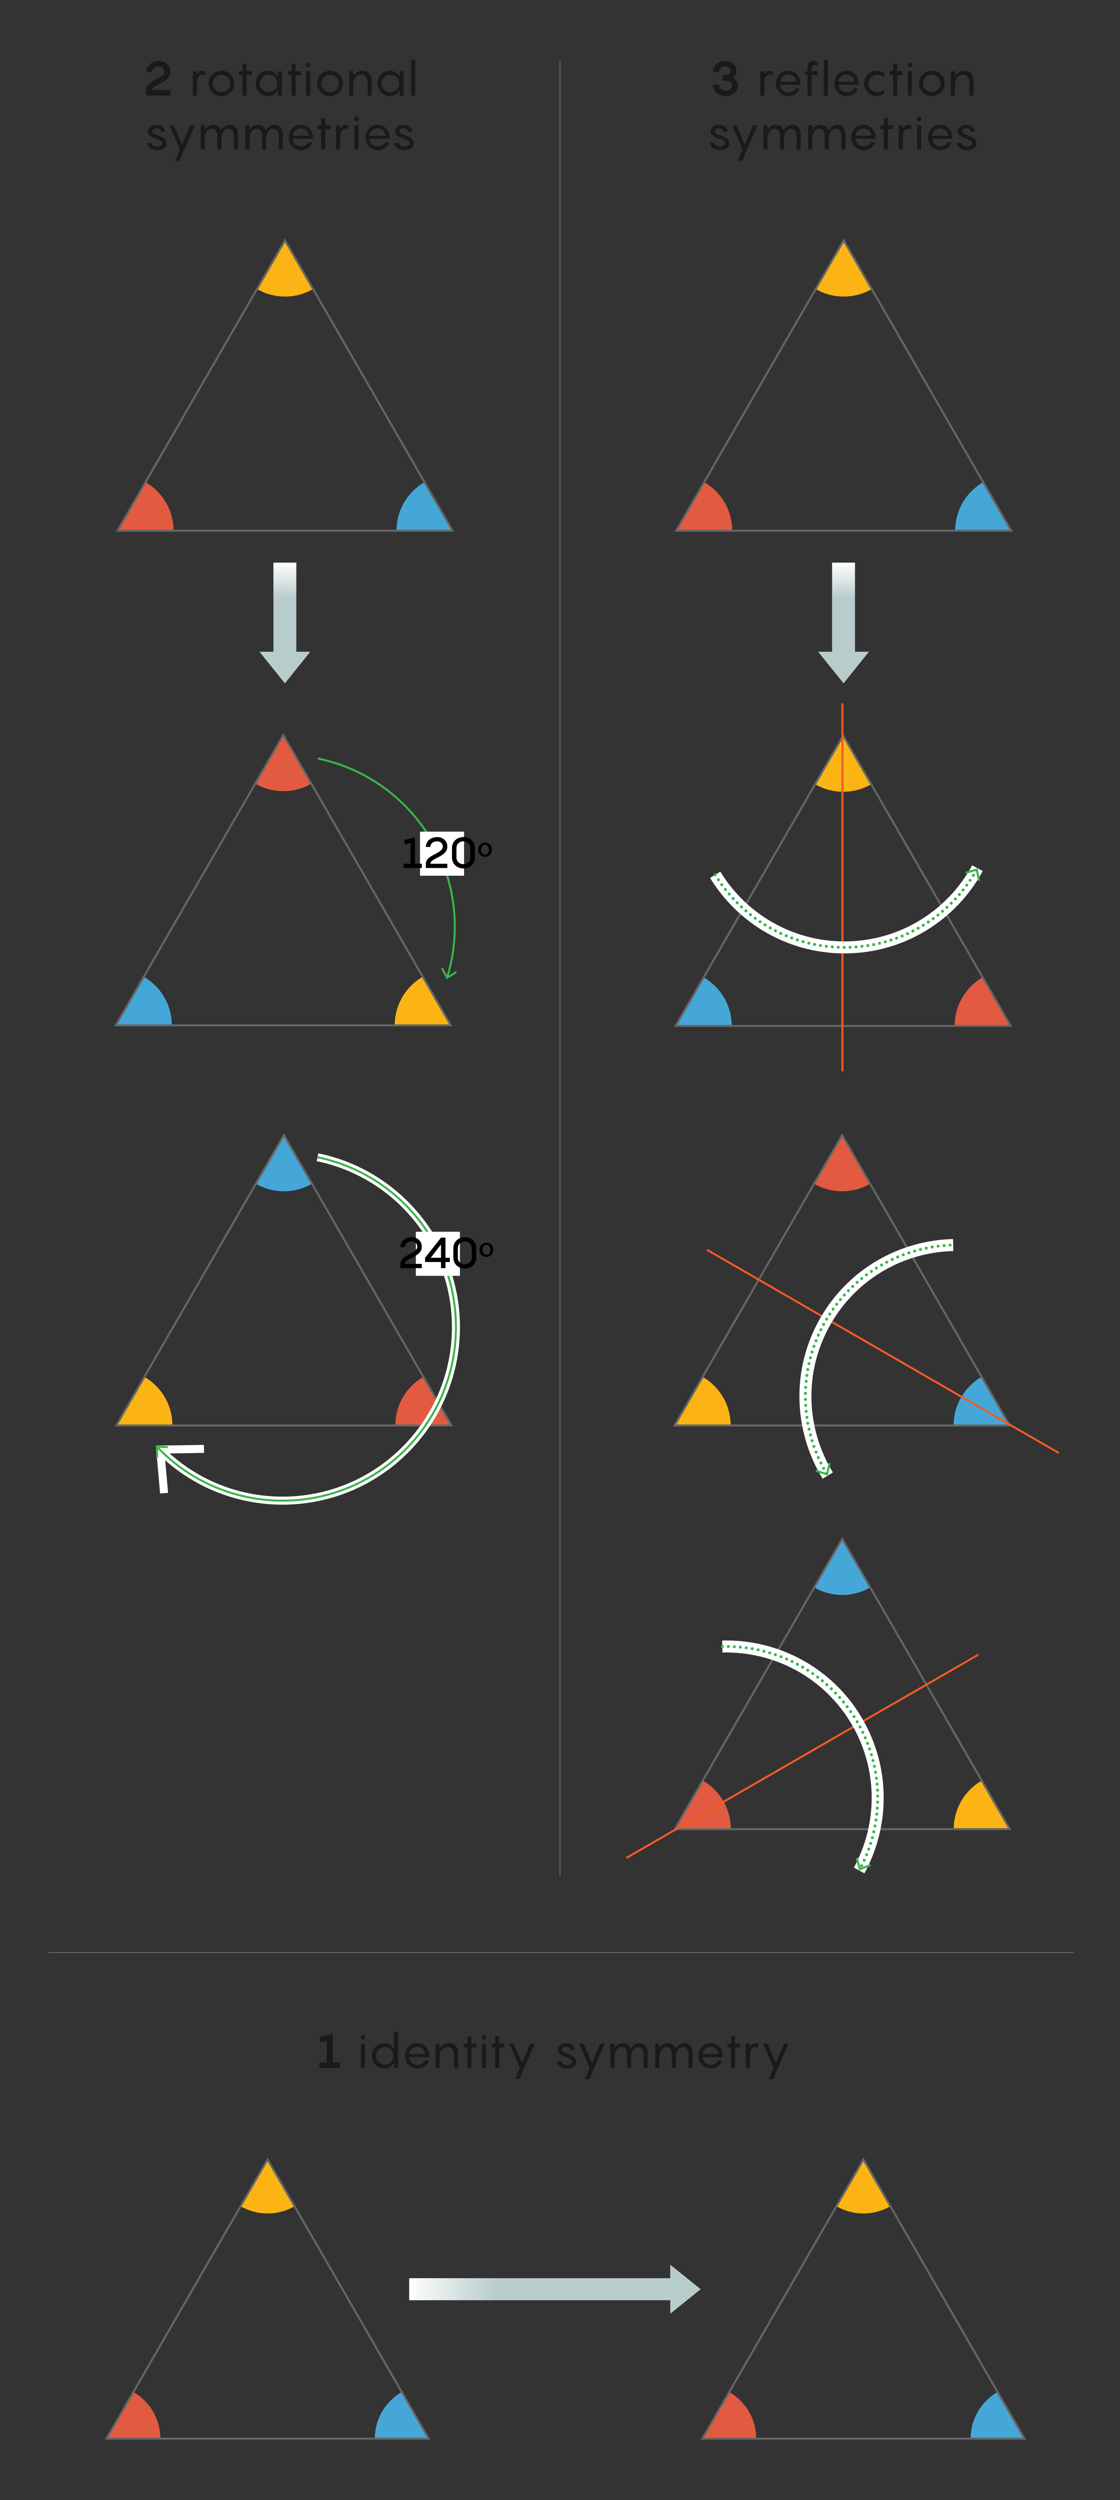 <?xml version="1.0" encoding="utf-8"?>
<!-- Generator: Adobe Illustrator 28.1.0, SVG Export Plug-In . SVG Version: 6.00 Build 0)  -->
<svg version="1.1" xmlns="http://www.w3.org/2000/svg" xmlns:xlink="http://www.w3.org/1999/xlink" x="0px" y="0px" width="560px"
	 height="1249.491px" viewBox="0 0 560 1249.491" style="enable-background:new 0 0 560 1249.491;" xml:space="preserve">
<rect x="0" y="0" width="560" height="1249.491" fill="#333333" stroke="none"/>
<style type="text/css">
	.st0{fill:url(#SVGID_1_);}
	.st1{fill:url(#SVGID_00000080890289828763993490000002741966606837995433_);}
	.st2{fill:#1A1A1A;}
	.st3{clip-path:url(#SVGID_00000045577532303592606500000000222988128922641288_);fill:#E25B40;}
	.st4{clip-path:url(#SVGID_00000045577532303592606500000000222988128922641288_);fill:#45A7D8;}
	.st5{clip-path:url(#SVGID_00000045577532303592606500000000222988128922641288_);fill:#FCB415;}
	.st6{fill:none;stroke:#666666;stroke-miterlimit:10;}
	.st7{clip-path:url(#SVGID_00000008849021859414845670000005113881862848219811_);fill:#E25B40;}
	.st8{clip-path:url(#SVGID_00000008849021859414845670000005113881862848219811_);fill:#45A7D8;}
	.st9{clip-path:url(#SVGID_00000008849021859414845670000005113881862848219811_);fill:#FCB415;}
	.st10{clip-path:url(#SVGID_00000030463732394088994020000008667953249035296659_);fill:#E25B40;}
	.st11{clip-path:url(#SVGID_00000030463732394088994020000008667953249035296659_);fill:#45A7D8;}
	.st12{clip-path:url(#SVGID_00000030463732394088994020000008667953249035296659_);fill:#FCB415;}
	.st13{fill:none;stroke:#39B54A;stroke-miterlimit:10;}
	.st14{fill:#39B54A;}
	.st15{fill:#FFFFFF;}
	.st16{clip-path:url(#SVGID_00000114769886704180636350000002122481985945389200_);fill:#45A7D8;}
	.st17{clip-path:url(#SVGID_00000114769886704180636350000002122481985945389200_);fill:#FCB415;}
	.st18{clip-path:url(#SVGID_00000114769886704180636350000002122481985945389200_);fill:#E25B40;}
	.st19{fill:none;stroke:#FFFFFF;stroke-width:4;stroke-miterlimit:10;}
	.st20{clip-path:url(#SVGID_00000080174566922980563970000016218398639654219198_);fill:#45A7D8;}
	.st21{clip-path:url(#SVGID_00000080174566922980563970000016218398639654219198_);fill:#E25B40;}
	.st22{clip-path:url(#SVGID_00000080174566922980563970000016218398639654219198_);fill:#FCB415;}
	.st23{fill:none;stroke:#F15A24;stroke-linejoin:round;stroke-miterlimit:10;}
	.st24{fill:none;stroke:#F15A24;stroke-width:0.795;stroke-miterlimit:10;}
	.st25{fill:none;stroke:#FFFFFF;stroke-width:6;stroke-miterlimit:10;}
	.st26{fill:none;stroke:#39B54A;stroke-width:1.5;stroke-linecap:round;stroke-linejoin:round;}
	.st27{fill:none;stroke:#39B54A;stroke-width:1.5;stroke-linecap:round;stroke-linejoin:round;stroke-dasharray:0,2.973;}
	.st28{fill:url(#SVGID_00000108267502130428934800000011480432506886796700_);}
	.st29{clip-path:url(#SVGID_00000073687913983422386570000003156029017970827417_);fill:#E25B40;}
	.st30{clip-path:url(#SVGID_00000073687913983422386570000003156029017970827417_);fill:#45A7D8;}
	.st31{clip-path:url(#SVGID_00000073687913983422386570000003156029017970827417_);fill:#FCB415;}
	.st32{clip-path:url(#SVGID_00000086658140425196696120000009000406868099446433_);fill:#E25B40;}
	.st33{clip-path:url(#SVGID_00000086658140425196696120000009000406868099446433_);fill:#45A7D8;}
	.st34{clip-path:url(#SVGID_00000086658140425196696120000009000406868099446433_);fill:#FCB415;}
	.st35{clip-path:url(#SVGID_00000137817145924614989500000001709543587394886799_);fill:#E25B40;}
	.st36{clip-path:url(#SVGID_00000137817145924614989500000001709543587394886799_);fill:#FCB415;}
	.st37{clip-path:url(#SVGID_00000137817145924614989500000001709543587394886799_);fill:#45A7D8;}
	.st38{fill:none;stroke:#39B54A;stroke-width:1.5;stroke-linecap:round;stroke-linejoin:round;stroke-dasharray:0,3;}
	.st39{clip-path:url(#SVGID_00000036234389563222258410000015047364219966244767_);fill:#FCB415;}
	.st40{clip-path:url(#SVGID_00000036234389563222258410000015047364219966244767_);fill:#45A7D8;}
	.st41{clip-path:url(#SVGID_00000036234389563222258410000015047364219966244767_);fill:#E25B40;}
	.st42{fill:none;stroke:#666666;stroke-width:0.5;stroke-miterlimit:10;}
	.st43{fill:url(#SVGID_00000065054171867301334630000003102782048488572557_);}
	.st44{fill:url(#SVGID_00000113314127750744582630000015419251030384571576_);}
	.st45{clip-path:url(#SVGID_00000065052454998413663950000009043320446357030032_);fill:#E25B40;}
	.st46{clip-path:url(#SVGID_00000065052454998413663950000009043320446357030032_);fill:#45A7D8;}
	.st47{clip-path:url(#SVGID_00000065052454998413663950000009043320446357030032_);fill:#FCB415;}
	.st48{clip-path:url(#SVGID_00000003071952866691651400000006265670228630304654_);fill:#E25B40;}
	.st49{clip-path:url(#SVGID_00000003071952866691651400000006265670228630304654_);fill:#45A7D8;}
	.st50{clip-path:url(#SVGID_00000003071952866691651400000006265670228630304654_);fill:#FCB415;}
	.st51{clip-path:url(#SVGID_00000181794129254825457390000009809331706098575754_);fill:#E25B40;}
	.st52{clip-path:url(#SVGID_00000181794129254825457390000009809331706098575754_);fill:#45A7D8;}
	.st53{clip-path:url(#SVGID_00000181794129254825457390000009809331706098575754_);fill:#FCB415;}
	.st54{clip-path:url(#SVGID_00000027605394607411157840000009363739097059291300_);fill:#45A7D8;}
	.st55{clip-path:url(#SVGID_00000027605394607411157840000009363739097059291300_);fill:#FCB415;}
	.st56{clip-path:url(#SVGID_00000027605394607411157840000009363739097059291300_);fill:#E25B40;}
	.st57{clip-path:url(#SVGID_00000107585986273491651670000015537150516541605516_);fill:#45A7D8;}
	.st58{clip-path:url(#SVGID_00000107585986273491651670000015537150516541605516_);fill:#E25B40;}
	.st59{clip-path:url(#SVGID_00000107585986273491651670000015537150516541605516_);fill:#FCB415;}
	.st60{fill:url(#SVGID_00000019680610055631662560000001223215717871480209_);}
	.st61{clip-path:url(#SVGID_00000070099073079918021590000005737998954068700817_);fill:#E25B40;}
	.st62{clip-path:url(#SVGID_00000070099073079918021590000005737998954068700817_);fill:#45A7D8;}
	.st63{clip-path:url(#SVGID_00000070099073079918021590000005737998954068700817_);fill:#FCB415;}
	.st64{clip-path:url(#SVGID_00000127034938821132855740000002980060975300677804_);fill:#E25B40;}
	.st65{clip-path:url(#SVGID_00000127034938821132855740000002980060975300677804_);fill:#45A7D8;}
	.st66{clip-path:url(#SVGID_00000127034938821132855740000002980060975300677804_);fill:#FCB415;}
	.st67{clip-path:url(#SVGID_00000017477073484584568390000003730283470257732225_);fill:#E25B40;}
	.st68{clip-path:url(#SVGID_00000017477073484584568390000003730283470257732225_);fill:#FCB415;}
	.st69{clip-path:url(#SVGID_00000017477073484584568390000003730283470257732225_);fill:#45A7D8;}
	.st70{clip-path:url(#SVGID_00000109750517845622472290000000379226116478115973_);fill:#FCB415;}
	.st71{clip-path:url(#SVGID_00000109750517845622472290000000379226116478115973_);fill:#45A7D8;}
	.st72{clip-path:url(#SVGID_00000109750517845622472290000000379226116478115973_);fill:#E25B40;}
	.st73{opacity:0.7;fill:url(#SVGID_00000032608923426954289270000009157017312190586026_);}
	.st74{opacity:0.7;fill:url(#SVGID_00000031900389201405065900000015074064013244703402_);}
	.st75{clip-path:url(#SVGID_00000056410892835742883630000003412810929853062576_);fill:#FCB415;}
	.st76{clip-path:url(#SVGID_00000056410892835742883630000003412810929853062576_);fill:#45A7D8;}
	.st77{clip-path:url(#SVGID_00000056410892835742883630000003412810929853062576_);fill:#E25B40;}
	.st78{clip-path:url(#SVGID_00000165915675610862007700000016009940051065488810_);fill:#FCB415;}
	.st79{clip-path:url(#SVGID_00000165915675610862007700000016009940051065488810_);fill:#E25B40;}
	.st80{clip-path:url(#SVGID_00000165915675610862007700000016009940051065488810_);fill:#45A7D8;}
	.st81{clip-path:url(#SVGID_00000054243295258514789000000004777736066006766236_);fill:#45A7D8;}
	.st82{clip-path:url(#SVGID_00000054243295258514789000000004777736066006766236_);fill:#E25B40;}
	.st83{clip-path:url(#SVGID_00000054243295258514789000000004777736066006766236_);fill:#FCB415;}
	.st84{clip-path:url(#SVGID_00000060011230994131695800000009529139952548430233_);fill:#E25B40;}
	.st85{clip-path:url(#SVGID_00000060011230994131695800000009529139952548430233_);fill:#FCB415;}
	.st86{clip-path:url(#SVGID_00000060011230994131695800000009529139952548430233_);fill:#45A7D8;}
	.st87{clip-path:url(#SVGID_00000054967267690042477740000014698810165757321641_);fill:#E25B40;}
	.st88{clip-path:url(#SVGID_00000054967267690042477740000014698810165757321641_);fill:#45A7D8;}
	.st89{clip-path:url(#SVGID_00000054967267690042477740000014698810165757321641_);fill:#FCB415;}
	.st90{clip-path:url(#SVGID_00000004527493082556876440000016024823925489390730_);fill:#45A7D8;}
	.st91{clip-path:url(#SVGID_00000004527493082556876440000016024823925489390730_);fill:#FCB415;}
	.st92{clip-path:url(#SVGID_00000004527493082556876440000016024823925489390730_);fill:#E25B40;}
	.st93{fill:#999999;}
	.st94{fill:none;stroke:#999999;stroke-miterlimit:10;}
	.st95{opacity:0.7;fill:url(#SVGID_00000109002216806659462090000016617341295850453933_);}
	.st96{opacity:0.7;fill:url(#SVGID_00000067917772675603629670000006454426137494170295_);}
	.st97{clip-path:url(#SVGID_00000149355394332623970200000009340078145067452065_);fill:#FCB415;}
	.st98{clip-path:url(#SVGID_00000149355394332623970200000009340078145067452065_);fill:#45A7D8;}
	.st99{clip-path:url(#SVGID_00000149355394332623970200000009340078145067452065_);fill:#E25B40;}
	.st100{clip-path:url(#SVGID_00000135687501534826330990000009398488923657818546_);fill:#FCB415;}
	.st101{clip-path:url(#SVGID_00000135687501534826330990000009398488923657818546_);fill:#E25B40;}
	.st102{clip-path:url(#SVGID_00000135687501534826330990000009398488923657818546_);fill:#45A7D8;}
	.st103{clip-path:url(#SVGID_00000065053358652414854100000007917624883055359934_);fill:#45A7D8;}
	.st104{clip-path:url(#SVGID_00000065053358652414854100000007917624883055359934_);fill:#E25B40;}
	.st105{clip-path:url(#SVGID_00000065053358652414854100000007917624883055359934_);fill:#FCB415;}
	.st106{clip-path:url(#SVGID_00000093884969492125943990000010064703902272050576_);fill:#E25B40;}
	.st107{clip-path:url(#SVGID_00000093884969492125943990000010064703902272050576_);fill:#FCB415;}
	.st108{clip-path:url(#SVGID_00000093884969492125943990000010064703902272050576_);fill:#45A7D8;}
	.st109{clip-path:url(#SVGID_00000074433965363803262340000001509512805557218460_);fill:#E25B40;}
	.st110{clip-path:url(#SVGID_00000074433965363803262340000001509512805557218460_);fill:#45A7D8;}
	.st111{clip-path:url(#SVGID_00000074433965363803262340000001509512805557218460_);fill:#FCB415;}
	.st112{clip-path:url(#SVGID_00000065066912426671450990000016587865508449817479_);fill:#45A7D8;}
	.st113{clip-path:url(#SVGID_00000065066912426671450990000016587865508449817479_);fill:#FCB415;}
	.st114{clip-path:url(#SVGID_00000065066912426671450990000016587865508449817479_);fill:#E25B40;}
	.st115{display:none;opacity:0.2;}
	.st116{display:inline;}
	.st117{fill:none;stroke:#4F4F4F;stroke-miterlimit:10;}
	.st118{display:inline;fill:none;stroke:#4F4F4F;stroke-miterlimit:10;}
	.st119{display:none;}
	.st120{display:inline;clip-path:url(#SVGID_00000065055319053918910890000018260309208683403668_);fill:#FFFFFF;}
	.st121{display:inline;fill:none;stroke:#F988FF;stroke-width:0.25;stroke-miterlimit:10;}
	.st122{display:inline;fill:#FF2CEB;}
</style>
<g id="Graphic">
	
		<linearGradient id="SVGID_1_" gradientUnits="userSpaceOnUse" x1="1611.462" y1="-574.434" x2="1611.462" y2="-634.778" gradientTransform="matrix(1 0 0 1 -1469.023 915.967)">
		<stop  offset="0" style="stop-color:#B9CCCC"/>
		<stop  offset="0.706" style="stop-color:#B9CCCC"/>
		<stop  offset="1" style="stop-color:#FFFFFF"/>
	</linearGradient>
	<polygon class="st0" points="148.163,325.721 148.163,281.189 136.714,281.189 136.714,325.721 
		129.726,325.721 142.439,341.534 155.151,325.721 	"/>
	
		<linearGradient id="SVGID_00000183946531303268547320000003480448321307842199_" gradientUnits="userSpaceOnUse" x1="1890.794" y1="-574.434" x2="1890.794" y2="-634.778" gradientTransform="matrix(1 0 0 1 -1469.023 915.967)">
		<stop  offset="0" style="stop-color:#B9CCCC"/>
		<stop  offset="0.706" style="stop-color:#B9CCCC"/>
		<stop  offset="1" style="stop-color:#FFFFFF"/>
	</linearGradient>
	<polygon style="fill:url(#SVGID_00000183946531303268547320000003480448321307842199_);" points="427.495,325.721 
		427.495,281.189 416.047,281.189 416.047,325.721 409.058,325.721 421.771,341.534 434.483,325.721 	"/>
	<g>
		<g>
			<path class="st2" d="M76.137,44.973h9.072v2.784H73.113v-2.784c0-5.28,9.121-5.376,9.121-9.193
				c0-1.416-1.08-2.52-2.784-2.52c-1.992,0-3.385,1.128-3.385,2.736h-2.952
				c0-3.072,2.736-5.52,6.36-5.52c3.24,0,5.736,2.112,5.736,5.4
				C85.209,41.709,76.137,41.805,76.137,44.973z"/>
			<path class="st2" d="M102.776,35.901l-0.36,1.8c-0.24-0.168-0.72-0.384-1.296-0.384
				c-1.872,0-2.664,2.112-2.664,4.393v6.048h-2.064V35.613h1.944l0.096,1.536
				c0.744-1.032,1.681-1.776,2.809-1.776C101.984,35.372,102.511,35.66,102.776,35.901z"/>
			<path class="st2" d="M104.286,41.661c0-3.456,2.784-6.289,6.457-6.289c3.696,0,6.432,2.833,6.432,6.289
				c0,3.504-2.735,6.337-6.432,6.337C107.071,47.998,104.286,45.165,104.286,41.661z M115.112,41.661
				c0-2.352-1.872-4.344-4.368-4.344c-2.473,0-4.393,1.992-4.393,4.344
				c0,2.4,1.92,4.393,4.393,4.393C113.24,46.054,115.112,44.061,115.112,41.661z"/>
			<path class="st2" d="M125.839,37.557h-2.521v10.201h-2.04V37.557h-1.728v-1.944h1.728v-3.6h2.04v3.6
				h2.521V37.557z"/>
			<path class="st2" d="M133.975,35.372c2.28,0,4.128,1.296,4.896,3l0.096-2.76h1.969v12.145h-1.969
				l-0.096-2.76c-0.769,1.704-2.616,3-4.896,3c-3.48,0-6.145-2.833-6.145-6.337
				C127.83,38.205,130.494,35.372,133.975,35.372z M134.287,46.054c2.496,0,4.368-1.992,4.368-4.393
				c0-2.352-1.872-4.344-4.368-4.344c-2.473,0-4.393,1.992-4.393,4.344
				C129.895,44.061,131.815,46.054,134.287,46.054z"/>
			<path class="st2" d="M150.32,37.557h-2.521v10.201h-2.04V37.557h-1.728v-1.944h1.728v-3.6h2.04v3.6
				h2.521V37.557z"/>
			<path class="st2" d="M152.935,32.42c0-0.672,0.528-1.176,1.176-1.176c0.672,0,1.177,0.504,1.177,1.176
				c0,0.648-0.505,1.176-1.177,1.176C153.463,33.597,152.935,33.068,152.935,32.42z M155.143,47.758
				h-2.064V35.613h2.064V47.758z"/>
			<path class="st2" d="M158.599,41.661c0-3.456,2.784-6.289,6.457-6.289c3.696,0,6.432,2.833,6.432,6.289
				c0,3.504-2.735,6.337-6.432,6.337C161.383,47.998,158.599,45.165,158.599,41.661z M169.424,41.661
				c0-2.352-1.872-4.344-4.368-4.344c-2.473,0-4.393,1.992-4.393,4.344
				c0,2.4,1.92,4.393,4.393,4.393C167.552,46.054,169.424,44.061,169.424,41.661z"/>
			<path class="st2" d="M185.911,40.653v7.104H183.847v-6.241c0-3.048-1.296-4.2-3.168-4.2
				c-2.88,0-4.032,2.52-4.032,4.249v6.192h-2.064V35.613h1.944l0.096,2.112
				c1.104-1.296,2.688-2.353,4.776-2.353C184.207,35.372,185.911,37.221,185.911,40.653z"/>
			<path class="st2" d="M194.863,35.372c2.28,0,4.128,1.296,4.896,3l0.096-2.76h1.969v12.145h-1.969
				l-0.096-2.76c-0.769,1.704-2.616,3-4.896,3c-3.48,0-6.145-2.833-6.145-6.337
				C188.718,38.205,191.382,35.372,194.863,35.372z M195.175,46.054c2.496,0,4.368-1.992,4.368-4.393
				c0-2.352-1.872-4.344-4.368-4.344c-2.473,0-4.393,1.992-4.393,4.344
				C190.783,44.061,192.702,46.054,195.175,46.054z"/>
			<path class="st2" d="M207.608,47.758h-2.064V29.756h2.064V47.758z"/>
			<path class="st2" d="M75.681,71.397c0.312,1.104,1.344,1.848,3.048,1.848
				c1.464,0,2.496-0.624,2.496-1.584c0-1.368-1.248-1.656-3.792-2.616
				c-1.776-0.6-3.408-1.512-3.408-3.433c0-2.04,2.016-3.24,4.104-3.24
				c2.568,0,4.272,1.464,4.393,3.433H80.481c-0.144-1.104-1.2-1.704-2.304-1.704
				c-0.984,0-2.112,0.528-2.112,1.512c0,1.104,1.224,1.417,3.648,2.353
				c2.28,0.84,3.576,1.92,3.576,3.744c0,2.016-1.944,3.289-4.608,3.289
				c-2.784,0-4.776-1.272-5.064-3.601H75.681z"/>
			<path class="st2" d="M86.912,62.613l4.177,9.577l4.128-9.577h2.209l-7.657,17.666h-2.184l2.399-5.544
				l-5.28-12.121H86.912z"/>
			<path class="st2" d="M119.003,67.197v7.561h-2.064v-6.937c0-2.088-0.936-3.504-2.688-3.504
				c-2.088,0-3.408,2.112-3.552,4.656v5.785h-2.064v-6.937c0-2.088-0.96-3.504-2.688-3.504
				c-2.088,0-3.408,2.112-3.552,4.656v5.785h-2.064V62.613h1.944l0.096,2.112
				c1.032-1.32,2.473-2.353,4.297-2.353c1.896,0,3.168,1.056,3.72,2.736
				c1.057-1.512,2.568-2.736,4.585-2.736C117.563,62.372,119.003,64.365,119.003,67.197z"/>
			<path class="st2" d="M141.395,67.197v7.561h-2.064v-6.937c0-2.088-0.936-3.504-2.688-3.504
				c-2.088,0-3.408,2.112-3.552,4.656v5.785h-2.064v-6.937c0-2.088-0.96-3.504-2.688-3.504
				c-2.088,0-3.408,2.112-3.552,4.656v5.785h-2.064V62.613h1.944l0.096,2.112
				c1.032-1.32,2.473-2.353,4.297-2.353c1.896,0,3.168,1.056,3.72,2.736
				c1.057-1.512,2.568-2.736,4.585-2.736C139.954,62.372,141.395,64.365,141.395,67.197z"/>
			<path class="st2" d="M156.491,69.333H146.41c0.071,2.208,1.704,3.816,4.2,3.816
				c1.992,0,3.192-1.081,3.721-2.161l1.823,0.24c-0.479,1.656-2.352,3.769-5.544,3.769
				c-3.673,0-6.265-2.712-6.265-6.385c0-3.408,2.473-6.241,6.072-6.241c3.721,0,6.073,3,6.073,6.433
				V69.333z M146.41,67.845h8.017c-0.12-1.896-1.632-3.625-4.009-3.625
				C148.137,64.221,146.481,65.853,146.41,67.845z"/>
			<path class="st2" d="M165.153,64.557h-2.521v10.201h-2.04V64.557h-1.728v-1.944h1.728v-3.6h2.04v3.6
				h2.521V64.557z"/>
			<path class="st2" d="M174.369,62.901l-0.36,1.8c-0.24-0.168-0.72-0.384-1.296-0.384
				c-1.872,0-2.664,2.112-2.664,4.393v6.048h-2.064V62.613h1.944l0.096,1.536
				c0.744-1.032,1.681-1.776,2.809-1.776C173.577,62.372,174.105,62.66,174.369,62.901z"/>
			<path class="st2" d="M177.033,59.42c0-0.672,0.528-1.176,1.176-1.176c0.672,0,1.177,0.504,1.177,1.176
				c0,0.648-0.505,1.176-1.177,1.176C177.561,60.597,177.033,60.068,177.033,59.42z M179.241,74.758
				h-2.064V62.613h2.064V74.758z"/>
			<path class="st2" d="M194.841,69.333h-10.081c0.071,2.208,1.704,3.816,4.2,3.816
				c1.992,0,3.192-1.081,3.721-2.161l1.823,0.24c-0.479,1.656-2.352,3.769-5.544,3.769
				c-3.673,0-6.265-2.712-6.265-6.385c0-3.408,2.473-6.241,6.072-6.241c3.721,0,6.073,3,6.073,6.433
				V69.333z M184.76,67.845h8.017c-0.12-1.896-1.632-3.625-4.009-3.625
				C186.488,64.221,184.831,65.853,184.76,67.845z"/>
			<path class="st2" d="M199.256,71.397c0.312,1.104,1.344,1.848,3.048,1.848
				c1.464,0,2.496-0.624,2.496-1.584c0-1.368-1.248-1.656-3.792-2.616
				c-1.776-0.6-3.408-1.512-3.408-3.433c0-2.04,2.016-3.24,4.104-3.24
				c2.568,0,4.272,1.464,4.393,3.433h-2.041c-0.144-1.104-1.2-1.704-2.304-1.704
				c-0.984,0-2.112,0.528-2.112,1.512c0,1.104,1.224,1.417,3.648,2.353
				c2.28,0.84,3.576,1.92,3.576,3.744c0,2.016-1.944,3.289-4.608,3.289
				c-2.784,0-4.776-1.272-5.064-3.601H199.256z"/>
		</g>
	</g>
	<g>
		<g>
			<path class="st2" d="M368.944,42.837c0,2.736-2.232,5.161-5.952,5.161c-3.889,0-6.457-2.521-6.457-5.593
				h2.952c0,1.896,1.632,2.808,3.337,2.808c2.016,0,3.168-1.056,3.168-2.568
				c0-1.68-1.464-2.304-3.385-2.304h-1.248v-2.784h1.248c1.921,0,2.664-0.984,2.664-2.041
				c0-1.32-0.983-2.256-2.688-2.256s-3.097,1.08-3.097,2.808h-2.952c0-3.072,2.328-5.592,6.217-5.592
				c3.24,0,5.473,2.304,5.473,4.872c0,1.512-0.721,2.688-1.801,3.48
				C367.864,39.621,368.944,40.941,368.944,42.837z"/>
			<path class="st2" d="M386.51,35.901l-0.36,1.8c-0.24-0.168-0.72-0.384-1.296-0.384
				c-1.872,0-2.664,2.112-2.664,4.393v6.048h-2.064V35.613h1.944l0.096,1.536
				c0.744-1.032,1.681-1.776,2.809-1.776C385.718,35.372,386.245,35.66,386.51,35.901z"/>
			<path class="st2" d="M400.166,42.333H390.085c0.071,2.208,1.704,3.816,4.2,3.816
				c1.992,0,3.192-1.081,3.721-2.161l1.823,0.24c-0.479,1.656-2.352,3.769-5.544,3.769
				c-3.673,0-6.265-2.712-6.265-6.385c0-3.408,2.473-6.241,6.072-6.241c3.721,0,6.073,3,6.073,6.433
				V42.333z M390.085,40.845h8.017c-0.12-1.896-1.632-3.625-4.009-3.625
				C391.813,37.221,390.157,38.853,390.085,40.845z"/>
			<path class="st2" d="M405.782,34.485v1.128h2.976v1.944h-2.976v10.201h-2.04V37.557h-1.2v-1.944h1.2
				v-1.416c0-2.76,1.487-3.72,3.048-3.72c0.96,0,1.752,0.408,2.088,0.672v1.776
				c-0.191-0.144-0.84-0.504-1.439-0.504C406.165,32.42,405.782,33.236,405.782,34.485z"/>
			<path class="st2" d="M413.942,47.758h-2.064V29.756h2.064V47.758z"/>
			<path class="st2" d="M429.327,42.333h-10.081c0.071,2.208,1.704,3.816,4.2,3.816
				c1.992,0,3.192-1.081,3.721-2.161l1.823,0.24c-0.479,1.656-2.352,3.769-5.544,3.769
				c-3.673,0-6.265-2.712-6.265-6.385c0-3.408,2.473-6.241,6.072-6.241c3.721,0,6.073,3,6.073,6.433
				V42.333z M419.245,40.845h8.017c-0.12-1.896-1.632-3.625-4.009-3.625
				C420.973,37.221,419.317,38.853,419.245,40.845z"/>
			<path class="st2" d="M438.661,37.317c-2.328,0-4.44,1.848-4.44,4.344c0,2.544,2.112,4.393,4.44,4.393
				c1.368,0,2.473-0.528,3.48-1.536v2.016c-0.937,0.912-2.232,1.464-3.793,1.464
				c-3.552,0-6.288-2.856-6.288-6.337c0-3.408,2.736-6.289,6.288-6.289
				c1.561,0,2.856,0.552,3.793,1.464v1.992C441.134,37.845,440.03,37.317,438.661,37.317z"/>
			<path class="st2" d="M451.165,37.557h-2.521v10.201h-2.04V37.557h-1.728v-1.944h1.728v-3.6h2.04v3.6
				h2.521V37.557z"/>
			<path class="st2" d="M453.782,32.42c0-0.672,0.528-1.176,1.176-1.176c0.672,0,1.177,0.504,1.177,1.176
				c0,0.648-0.505,1.176-1.177,1.176C454.31,33.597,453.782,33.068,453.782,32.42z M455.99,47.758
				h-2.064V35.613h2.064V47.758z"/>
			<path class="st2" d="M459.445,41.661c0-3.456,2.784-6.289,6.457-6.289c3.696,0,6.432,2.833,6.432,6.289
				c0,3.504-2.735,6.337-6.432,6.337C462.229,47.998,459.445,45.165,459.445,41.661z M470.27,41.661
				c0-2.352-1.872-4.344-4.368-4.344c-2.473,0-4.393,1.992-4.393,4.344
				c0,2.4,1.92,4.393,4.393,4.393C468.398,46.054,470.27,44.061,470.27,41.661z"/>
			<path class="st2" d="M486.758,40.653v7.104h-2.064v-6.241c0-3.048-1.296-4.2-3.168-4.2
				c-2.88,0-4.032,2.52-4.032,4.249v6.192h-2.064V35.613h1.944l0.096,2.112
				c1.104-1.296,2.688-2.353,4.776-2.353C485.054,35.372,486.758,37.221,486.758,40.653z"/>
			<path class="st2" d="M357.014,71.397c0.312,1.104,1.344,1.848,3.048,1.848
				c1.464,0,2.496-0.624,2.496-1.584c0-1.368-1.248-1.656-3.792-2.616
				c-1.776-0.6-3.408-1.512-3.408-3.433c0-2.04,2.016-3.24,4.104-3.24
				c2.568,0,4.272,1.464,4.393,3.433h-2.041c-0.144-1.104-1.2-1.704-2.304-1.704
				c-0.984,0-2.112,0.528-2.112,1.512c0,1.104,1.224,1.417,3.648,2.353
				c2.28,0.84,3.576,1.92,3.576,3.744c0,2.016-1.944,3.289-4.608,3.289
				c-2.784,0-4.776-1.272-5.064-3.601H357.014z"/>
			<path class="st2" d="M368.245,62.613l4.177,9.577l4.128-9.577h2.209l-7.657,17.666h-2.184l2.399-5.544
				l-5.28-12.121H368.245z"/>
			<path class="st2" d="M400.336,67.197v7.561h-2.064v-6.937c0-2.088-0.936-3.504-2.688-3.504
				c-2.088,0-3.408,2.112-3.552,4.656v5.785h-2.064v-6.937c0-2.088-0.96-3.504-2.688-3.504
				c-2.088,0-3.408,2.112-3.552,4.656v5.785h-2.064V62.613h1.944l0.096,2.112
				c1.032-1.32,2.473-2.353,4.297-2.353c1.896,0,3.168,1.056,3.72,2.736
				c1.057-1.512,2.568-2.736,4.585-2.736C398.896,62.372,400.336,64.365,400.336,67.197z"/>
			<path class="st2" d="M422.728,67.197v7.561h-2.064v-6.937c0-2.088-0.936-3.504-2.688-3.504
				c-2.088,0-3.408,2.112-3.552,4.656v5.785h-2.064v-6.937c0-2.088-0.96-3.504-2.688-3.504
				c-2.088,0-3.408,2.112-3.552,4.656v5.785h-2.064V62.613h1.944l0.096,2.112
				c1.032-1.32,2.473-2.353,4.297-2.353c1.896,0,3.168,1.056,3.72,2.736
				c1.057-1.512,2.568-2.736,4.585-2.736C421.287,62.372,422.728,64.365,422.728,67.197z"/>
			<path class="st2" d="M437.824,69.333h-10.081c0.071,2.208,1.704,3.816,4.2,3.816
				c1.992,0,3.192-1.081,3.721-2.161l1.823,0.24c-0.479,1.656-2.352,3.769-5.544,3.769
				c-3.673,0-6.265-2.712-6.265-6.385c0-3.408,2.473-6.241,6.072-6.241c3.721,0,6.073,3,6.073,6.433
				V69.333z M427.743,67.845h8.017c-0.12-1.896-1.632-3.625-4.009-3.625
				C429.47,64.221,427.814,65.853,427.743,67.845z"/>
			<path class="st2" d="M446.486,64.557h-2.521v10.201h-2.04V64.557h-1.728v-1.944h1.728v-3.6h2.04v3.6
				h2.521V64.557z"/>
			<path class="st2" d="M455.702,62.901l-0.36,1.8c-0.24-0.168-0.72-0.384-1.296-0.384
				c-1.872,0-2.664,2.112-2.664,4.393v6.048h-2.064V62.613h1.944l0.096,1.536
				c0.744-1.032,1.681-1.776,2.809-1.776C454.91,62.372,455.438,62.66,455.702,62.901z"/>
			<path class="st2" d="M458.366,59.42c0-0.672,0.528-1.176,1.176-1.176c0.672,0,1.177,0.504,1.177,1.176
				c0,0.648-0.505,1.176-1.177,1.176C458.894,60.597,458.366,60.068,458.366,59.42z M460.574,74.758
				h-2.064V62.613h2.064V74.758z"/>
			<path class="st2" d="M476.174,69.333h-10.081c0.071,2.208,1.704,3.816,4.2,3.816
				c1.992,0,3.192-1.081,3.721-2.161l1.823,0.24c-0.479,1.656-2.352,3.769-5.544,3.769
				c-3.673,0-6.265-2.712-6.265-6.385c0-3.408,2.473-6.241,6.072-6.241c3.721,0,6.073,3,6.073,6.433
				V69.333z M466.093,67.845h8.017c-0.12-1.896-1.632-3.625-4.009-3.625
				C467.821,64.221,466.164,65.853,466.093,67.845z"/>
			<path class="st2" d="M480.589,71.397c0.312,1.104,1.344,1.848,3.048,1.848
				c1.464,0,2.496-0.624,2.496-1.584c0-1.368-1.248-1.656-3.792-2.616
				c-1.776-0.6-3.408-1.512-3.408-3.433c0-2.04,2.016-3.24,4.104-3.24
				c2.568,0,4.272,1.464,4.393,3.433h-2.041c-0.144-1.104-1.2-1.704-2.304-1.704
				c-0.984,0-2.112,0.528-2.112,1.512c0,1.104,1.224,1.417,3.648,2.353
				c2.28,0.84,3.576,1.92,3.576,3.744c0,2.016-1.944,3.289-4.608,3.289
				c-2.784,0-4.776-1.272-5.064-3.601H480.589z"/>
		</g>
	</g>
	<g>
		<g>
			<path class="st2" d="M170.054,1030.767v2.784h-10.369v-2.784h3.696v-10.681l-3.312,0.72v-2.928
				l6.289-1.368v14.257H170.054z"/>
			<path class="st2" d="M180.276,1018.214c0-0.672,0.528-1.176,1.176-1.176
				c0.672,0,1.176,0.504,1.176,1.176c0,0.648-0.504,1.176-1.176,1.176
				C180.804,1019.39,180.276,1018.862,180.276,1018.214z M182.484,1033.551h-2.064v-12.145h2.064V1033.551
				z"/>
			<path class="st2" d="M192.084,1021.166c2.28,0,4.128,1.296,4.896,3.001v-8.617h2.064v18.002h-1.969
				l-0.096-2.76c-0.769,1.704-2.616,3-4.896,3c-3.48,0-6.145-2.833-6.145-6.337
				C185.94,1023.998,188.604,1021.166,192.084,1021.166z M192.397,1031.847
				c2.496,0,4.368-1.992,4.368-4.393c0-2.352-1.872-4.344-4.368-4.344c-2.473,0-4.393,1.992-4.393,4.344
				C188.004,1029.855,189.924,1031.847,192.397,1031.847z"/>
			<path class="st2" d="M214.669,1028.127h-10.081c0.071,2.208,1.704,3.816,4.2,3.816
				c1.992,0,3.192-1.081,3.721-2.161l1.823,0.24c-0.479,1.656-2.352,3.769-5.544,3.769
				c-3.673,0-6.265-2.712-6.265-6.385c0-3.408,2.473-6.241,6.072-6.241
				c3.721,0,6.073,3.001,6.073,6.433V1028.127z M204.588,1026.639h8.017
				c-0.12-1.896-1.632-3.625-4.009-3.625C206.316,1023.014,204.66,1024.646,204.588,1026.639z"/>
			<path class="st2" d="M229.092,1026.447v7.104h-2.064v-6.241c0-3.048-1.296-4.2-3.168-4.2
				c-2.881,0-4.032,2.52-4.032,4.249v6.192h-2.064v-12.145h1.944l0.096,2.112
				c1.104-1.296,2.688-2.353,4.776-2.353C227.388,1021.166,229.092,1023.014,229.092,1026.447z"/>
			<path class="st2" d="M238.235,1023.35h-2.521v10.201h-2.04v-10.201h-1.728v-1.944h1.728v-3.6h2.04
				v3.6h2.521V1023.35z"/>
			<path class="st2" d="M240.852,1018.214c0-0.672,0.528-1.176,1.176-1.176
				c0.672,0,1.176,0.504,1.176,1.176c0,0.648-0.504,1.176-1.176,1.176
				C241.38,1019.39,240.852,1018.862,240.852,1018.214z M243.06,1033.551h-2.064v-12.145h2.064V1033.551z
				"/>
			<path class="st2" d="M252.156,1023.35h-2.521v10.201h-2.04v-10.201h-1.728v-1.944h1.728v-3.6h2.04
				v3.6h2.521V1023.35z"/>
			<path class="st2" d="M256.859,1021.406l4.177,9.577l4.128-9.577h2.209l-7.657,17.666h-2.184l2.399-5.544
				l-5.28-12.121H256.859z"/>
			<path class="st2" d="M280.572,1030.191c0.312,1.104,1.344,1.848,3.048,1.848
				c1.464,0,2.496-0.624,2.496-1.584c0-1.368-1.248-1.656-3.792-2.616
				c-1.776-0.6-3.408-1.512-3.408-3.433c0-2.04,2.016-3.24,4.104-3.24
				c2.568,0,4.272,1.464,4.393,3.433h-2.041c-0.144-1.104-1.2-1.704-2.304-1.704
				c-0.984,0-2.112,0.528-2.112,1.512c0,1.104,1.224,1.417,3.648,2.353
				c2.28,0.84,3.576,1.92,3.576,3.744c0,2.016-1.944,3.289-4.608,3.289
				c-2.784,0-4.776-1.272-5.064-3.601H280.572z"/>
			<path class="st2" d="M291.802,1021.406l4.177,9.577l4.128-9.577h2.209l-7.657,17.666h-2.184l2.399-5.544
				l-5.28-12.121H291.802z"/>
			<path class="st2" d="M323.892,1025.991v7.561h-2.064v-6.937c0-2.088-0.936-3.504-2.688-3.504
				c-2.088,0-3.408,2.112-3.552,4.656v5.785h-2.064v-6.937c0-2.088-0.96-3.504-2.688-3.504
				c-2.088,0-3.408,2.112-3.552,4.656v5.785h-2.064v-12.145h1.944l0.096,2.112
				c1.032-1.32,2.473-2.353,4.297-2.353c1.896,0,3.168,1.056,3.72,2.736
				c1.057-1.512,2.568-2.736,4.585-2.736C322.452,1021.166,323.892,1023.158,323.892,1025.991z"/>
			<path class="st2" d="M346.285,1025.991v7.561h-2.064v-6.937c0-2.088-0.936-3.504-2.688-3.504
				c-2.088,0-3.408,2.112-3.552,4.656v5.785h-2.064v-6.937c0-2.088-0.96-3.504-2.688-3.504
				c-2.088,0-3.408,2.112-3.552,4.656v5.785h-2.064v-12.145h1.944l0.096,2.112
				c1.032-1.32,2.473-2.353,4.297-2.353c1.896,0,3.168,1.056,3.72,2.736
				c1.057-1.512,2.568-2.736,4.585-2.736C344.844,1021.166,346.285,1023.158,346.285,1025.991z"/>
			<path class="st2" d="M361.38,1028.127h-10.081c0.071,2.208,1.704,3.816,4.2,3.816
				c1.992,0,3.192-1.081,3.721-2.161l1.823,0.24c-0.479,1.656-2.352,3.769-5.544,3.769
				c-3.673,0-6.265-2.712-6.265-6.385c0-3.408,2.473-6.241,6.072-6.241
				c3.721,0,6.073,3.001,6.073,6.433V1028.127z M351.299,1026.639h8.017
				c-0.12-1.896-1.632-3.625-4.009-3.625C353.027,1023.014,351.37,1024.646,351.299,1026.639z"/>
			<path class="st2" d="M370.042,1023.35h-2.521v10.201h-2.04v-10.201h-1.728v-1.944h1.728v-3.6h2.04
				v3.6h2.521V1023.35z"/>
			<path class="st2" d="M379.259,1021.694l-0.36,1.8c-0.24-0.168-0.72-0.384-1.296-0.384
				c-1.872,0-2.664,2.112-2.664,4.393v6.048h-2.064v-12.145h1.944l0.096,1.536
				c0.744-1.032,1.681-1.776,2.809-1.776C378.467,1021.166,378.994,1021.454,379.259,1021.694z"/>
			<path class="st2" d="M383.746,1021.406l4.177,9.577l4.128-9.577h2.209l-7.657,17.666h-2.184l2.399-5.544
				l-5.28-12.121H383.746z"/>
		</g>
	</g>
	<g>
		<g>
			<defs>
				<polygon id="SVGID_00000170239860090542305600000000358366694541603745_" points="58.749,265.257 226.275,265.257 
					142.512,120.175 				"/>
			</defs>
			<clipPath id="SVGID_00000033336680261210235470000008365808154356690354_">
				<use xlink:href="#SVGID_00000170239860090542305600000000358366694541603745_"  style="overflow:visible;"/>
			</clipPath>
			
				<circle style="clip-path:url(#SVGID_00000033336680261210235470000008365808154356690354_);fill:#E25B40;" cx="58.751" cy="265.261" r="28.029"/>
			
				<circle style="clip-path:url(#SVGID_00000033336680261210235470000008365808154356690354_);fill:#45A7D8;" cx="226.271" cy="265.256" r="28.029"/>
			
				<circle style="clip-path:url(#SVGID_00000033336680261210235470000008365808154356690354_);fill:#FCB415;" cx="142.517" cy="120.191" r="28.029"/>
		</g>
		<polygon class="st6" points="58.749,265.257 226.275,265.257 142.512,120.175 		"/>
	</g>
	<g>
		<g>
			<defs>
				<polygon id="SVGID_00000131335738955061066050000009045658710166826133_" points="338.081,265.257 505.607,265.257 
					421.844,120.175 				"/>
			</defs>
			<clipPath id="SVGID_00000172435608251708836600000008337664117912395662_">
				<use xlink:href="#SVGID_00000131335738955061066050000009045658710166826133_"  style="overflow:visible;"/>
			</clipPath>
			
				<circle style="clip-path:url(#SVGID_00000172435608251708836600000008337664117912395662_);fill:#E25B40;" cx="338.083" cy="265.261" r="28.029"/>
			
				<circle style="clip-path:url(#SVGID_00000172435608251708836600000008337664117912395662_);fill:#45A7D8;" cx="505.603" cy="265.256" r="28.029"/>
			
				<circle style="clip-path:url(#SVGID_00000172435608251708836600000008337664117912395662_);fill:#FCB415;" cx="421.85" cy="120.191" r="28.029"/>
		</g>
		<polygon class="st6" points="338.081,265.257 505.607,265.257 421.844,120.175 		"/>
	</g>
	<g>
		<g>
			<g>
				<defs>
					<polygon id="SVGID_00000108298307386634627280000008271810017829965696_" points="141.635,367.378 57.873,512.459 
						225.398,512.459 					"/>
				</defs>
				<clipPath id="SVGID_00000063622738166085149830000000213550685625152668_">
					<use xlink:href="#SVGID_00000108298307386634627280000008271810017829965696_"  style="overflow:visible;"/>
				</clipPath>
				
					<circle style="clip-path:url(#SVGID_00000063622738166085149830000000213550685625152668_);fill:#E25B40;" cx="141.63" cy="367.377" r="28.029"/>
				
					<circle style="clip-path:url(#SVGID_00000063622738166085149830000000213550685625152668_);fill:#45A7D8;" cx="57.875" cy="512.456" r="28.029"/>
				
					<circle style="clip-path:url(#SVGID_00000063622738166085149830000000213550685625152668_);fill:#FCB415;" cx="225.382" cy="512.456" r="28.029"/>
			</g>
			<polygon class="st6" points="141.635,367.378 57.873,512.459 225.398,512.459 			"/>
		</g>
		<g>
			<g>
				<path class="st13" d="M158.92,379.109c39.082,7.997,68.48,42.576,68.48,84.022
					c0,8.776-1.318,17.245-3.767,25.218"/>
				<g>
					<polygon class="st14" points="220.552,484.047 221.44,483.587 223.702,487.968 227.907,485.392 
						228.429,486.246 223.307,489.382 					"/>
				</g>
			</g>
		</g>
		<rect x="210.005" y="415.654" class="st15" width="22.022" height="22.022"/>
		<g>
			<g>
				<path d="M210.915,431.696v2.127h-9.109v-2.127h3.438v-10.377l-2.965,0.666v-2.213l5.221-1.203v13.127
					H210.915z"/>
				<path d="M215.231,431.696h8.422v2.127h-10.721v-2.127c0-4.576,8.465-4.898,8.465-8.615
					c0-1.504-1.139-2.6-2.836-2.6c-1.998,0-3.395,1.182-3.395,2.814h-2.234
					c0-2.75,2.385-4.941,5.65-4.941c2.879,0,5.07,1.891,5.07,4.791
					C223.653,428.388,215.231,428.731,215.231,431.696z"/>
				<path d="M237.42,423.833v4.727c0,3.459-2.729,5.479-5.715,5.479c-2.965,0-5.715-2.02-5.715-5.479
					v-4.727c0-3.459,2.75-5.479,5.715-5.479C234.692,418.354,237.42,420.374,237.42,423.833z
					 M235.186,428.559v-4.727c0-2.02-1.59-3.352-3.48-3.352s-3.48,1.332-3.48,3.352v4.727
					c0,2.02,1.59,3.352,3.48,3.352S235.186,430.579,235.186,428.559z"/>
				<path d="M245.945,424.628c-0.021,2.471-1.783,3.588-3.438,3.588c-1.912,0-3.416-1.375-3.416-3.48
					c0-2.234,1.611-3.609,3.459-3.609C244.634,421.126,245.945,422.608,245.945,424.628z
					 M240.531,424.692c0,1.418,0.924,2.449,1.998,2.449c1.139,0,1.977-0.988,1.977-2.471
					c0-1.074-0.58-2.471-1.998-2.471C241.132,422.2,240.531,423.532,240.531,424.692z"/>
			</g>
		</g>
	</g>
	<g>
		<g>
			<g>
				<defs>
					<polygon id="SVGID_00000062172227477307786950000010401118482077009542_" points="141.941,567.352 58.179,712.433 
						225.704,712.433 					"/>
				</defs>
				<clipPath id="SVGID_00000096048383758899018790000003964108108583123133_">
					<use xlink:href="#SVGID_00000062172227477307786950000010401118482077009542_"  style="overflow:visible;"/>
				</clipPath>
				
					<circle style="clip-path:url(#SVGID_00000096048383758899018790000003964108108583123133_);fill:#45A7D8;" cx="141.936" cy="567.351" r="28.029"/>
				
					<circle style="clip-path:url(#SVGID_00000096048383758899018790000003964108108583123133_);fill:#FCB415;" cx="58.181" cy="712.43" r="28.029"/>
				
					<circle style="clip-path:url(#SVGID_00000096048383758899018790000003964108108583123133_);fill:#E25B40;" cx="225.687" cy="712.43" r="28.029"/>
			</g>
			<polygon class="st6" points="141.941,567.352 58.179,712.433 225.704,712.433 			"/>
		</g>
		<g>
			<g>
				<path class="st19" d="M80.968,725.604c15.604,15.109,36.867,24.407,60.302,24.407
					c47.881,0,86.696-38.815,86.696-86.697c0-41.896-29.718-76.851-69.224-84.935"/>
				<g>
					<polygon class="st15" points="80.047,746.441 84.035,746.091 82.29,726.446 102.012,726.14 
						101.947,722.138 77.927,722.514 					"/>
				</g>
			</g>
		</g>
		<g>
			<g>
				<path class="st13" d="M78.674,723.299c15.78,16.462,37.991,26.712,62.596,26.712
					c47.881,0,86.696-38.815,86.696-86.697c0-41.896-29.718-76.851-69.224-84.935"/>
				<g>
					<polygon class="st14" points="78.095,728.515 79.095,728.488 78.958,723.559 83.884,723.782 83.928,722.782 
						77.928,722.512 					"/>
				</g>
			</g>
		</g>
		<rect x="207.93" y="615.628" class="st15" width="22.022" height="22.022"/>
		<g>
			<g>
				<path d="M202.481,631.669h8.422v2.127h-10.721v-2.127c0-4.576,8.465-4.898,8.465-8.615
					c0-1.504-1.139-2.6-2.836-2.6c-1.998,0-3.395,1.182-3.395,2.814h-2.234
					c0-2.75,2.385-4.941,5.65-4.941c2.879,0,5.07,1.891,5.07,4.791
					C210.903,628.361,202.481,628.704,202.481,631.669z"/>
				<path d="M224.907,630.745h-2.17v3.051h-2.234v-3.051h-7.949v-2.127l7.949-10.076h2.234v10.076h2.17
					V630.745z M220.502,628.618v-6.639l-5.113,6.639H220.502z"/>
				<path d="M238.115,623.806v4.727c0,3.459-2.729,5.479-5.715,5.479c-2.965,0-5.715-2.02-5.715-5.479
					v-4.727c0-3.459,2.75-5.479,5.715-5.479C235.386,618.327,238.115,620.347,238.115,623.806z
					 M235.88,628.533v-4.727c0-2.02-1.59-3.352-3.48-3.352s-3.48,1.332-3.48,3.352v4.727
					c0,2.02,1.59,3.352,3.48,3.352S235.88,630.552,235.88,628.533z"/>
				<path d="M246.639,624.601c-0.021,2.471-1.783,3.588-3.438,3.588c-1.912,0-3.416-1.375-3.416-3.48
					c0-2.234,1.611-3.609,3.459-3.609C245.328,621.099,246.639,622.581,246.639,624.601z
					 M241.225,624.665c0,1.418,0.924,2.449,1.998,2.449c1.139,0,1.977-0.988,1.977-2.471
					c0-1.074-0.58-2.471-1.998-2.471C241.826,622.173,241.225,623.505,241.225,624.665z"/>
			</g>
		</g>
	</g>
	<g>
		<g>
			<g>
				<defs>
					<polygon id="SVGID_00000172419877241135890560000012417972617658821308_" points="337.816,512.748 505.342,512.748 
						421.579,367.667 					"/>
				</defs>
				<clipPath id="SVGID_00000147184481838175978660000014331762428121354161_">
					<use xlink:href="#SVGID_00000172419877241135890560000012417972617658821308_"  style="overflow:visible;"/>
				</clipPath>
				
					<circle style="clip-path:url(#SVGID_00000147184481838175978660000014331762428121354161_);fill:#45A7D8;" cx="337.818" cy="512.753" r="28.029"/>
				
					<circle style="clip-path:url(#SVGID_00000147184481838175978660000014331762428121354161_);fill:#E25B40;" cx="505.338" cy="512.748" r="28.029"/>
				
					<circle style="clip-path:url(#SVGID_00000147184481838175978660000014331762428121354161_);fill:#FCB415;" cx="421.585" cy="367.683" r="28.029"/>
			</g>
			<polygon class="st6" points="337.816,512.748 505.342,512.748 421.579,367.667 			"/>
		</g>
		<line class="st23" x1="421.207" y1="351.486" x2="421.207" y2="535.451"/>
		<path class="st25" d="M488.737,433.913c-12.81,23.581-37.794,39.589-66.517,39.589
			c-27.362,0-51.331-14.527-64.615-36.289"/>
		<g>
			<g>
				<line class="st26" x1="488.186" y1="434.91" x2="488.186" y2="434.91"/>
				<path class="st27" d="M486.678,437.47c-13.315,21.62-37.203,36.032-64.458,36.032
					c-26.83,0-50.398-13.968-63.829-35.028"/>
				<line class="st26" x1="357.605" y1="437.213" x2="357.605" y2="437.213"/>
				<g>
					<polygon class="st14" points="482.696,435.721 482.997,436.728 487.956,435.242 489.076,440.297 
						490.102,440.069 488.736,433.912 					"/>
				</g>
			</g>
		</g>
	</g>
	
		<linearGradient id="SVGID_00000099653261651672444430000011803909899717356221_" gradientUnits="userSpaceOnUse" x1="4003.552" y1="5737.995" x2="4003.552" y2="5592.239" gradientTransform="matrix(0 -1 1 0 -5387.644 5147.674)">
		<stop  offset="0" style="stop-color:#B9CCCC"/>
		<stop  offset="0.706" style="stop-color:#B9CCCC"/>
		<stop  offset="1" style="stop-color:#FFFFFF"/>
	</linearGradient>
	<polygon style="fill:url(#SVGID_00000099653261651672444430000011803909899717356221_);" points="335.142,1138.616 
		204.595,1138.616 204.595,1149.628 335.142,1149.628 335.142,1156.349 350.351,1144.122 335.142,1131.895 
			"/>
	<g>
		<g>
			<defs>
				<polygon id="SVGID_00000049218707925708822310000012159300098554704570_" points="53.229,1218.838 214.357,1218.838 
					133.793,1079.297 				"/>
			</defs>
			<clipPath id="SVGID_00000181768851516231148890000003031531930754233787_">
				<use xlink:href="#SVGID_00000049218707925708822310000012159300098554704570_"  style="overflow:visible;"/>
			</clipPath>
			
				<circle style="clip-path:url(#SVGID_00000181768851516231148890000003031531930754233787_);fill:#E25B40;" cx="53.231" cy="1218.842" r="26.958"/>
			
				<circle style="clip-path:url(#SVGID_00000181768851516231148890000003031531930754233787_);fill:#45A7D8;" cx="214.354" cy="1218.837" r="26.958"/>
			
				<circle style="clip-path:url(#SVGID_00000181768851516231148890000003031531930754233787_);fill:#FCB415;" cx="133.799" cy="1079.312" r="26.958"/>
		</g>
		<polygon class="st6" points="53.229,1218.838 214.357,1218.838 133.793,1079.297 		"/>
	</g>
	<g>
		<g>
			<g>
				<defs>
					<polygon id="SVGID_00000074421785583873825040000006671069959852035517_" points="351.149,1218.838 512.278,1218.838 
						431.713,1079.297 					"/>
				</defs>
				<clipPath id="SVGID_00000021834713610965844670000004734243532437392562_">
					<use xlink:href="#SVGID_00000074421785583873825040000006671069959852035517_"  style="overflow:visible;"/>
				</clipPath>
				
					<circle style="clip-path:url(#SVGID_00000021834713610965844670000004734243532437392562_);fill:#E25B40;" cx="351.151" cy="1218.842" r="26.958"/>
				
					<circle style="clip-path:url(#SVGID_00000021834713610965844670000004734243532437392562_);fill:#45A7D8;" cx="512.274" cy="1218.837" r="26.958"/>
				
					<circle style="clip-path:url(#SVGID_00000021834713610965844670000004734243532437392562_);fill:#FCB415;" cx="431.719" cy="1079.312" r="26.958"/>
			</g>
			<polygon class="st6" points="351.149,1218.838 512.278,1218.838 431.713,1079.297 			"/>
		</g>
	</g>
	<g>
		<g>
			<g>
				<defs>
					<polygon id="SVGID_00000166673495047125397250000007046908371073118141_" points="421.068,567.352 337.305,712.433 
						504.831,712.433 					"/>
				</defs>
				<clipPath id="SVGID_00000010276129539983130320000009003502235444429707_">
					<use xlink:href="#SVGID_00000166673495047125397250000007046908371073118141_"  style="overflow:visible;"/>
				</clipPath>
				
					<circle style="clip-path:url(#SVGID_00000010276129539983130320000009003502235444429707_);fill:#E25B40;" cx="421.063" cy="567.351" r="28.029"/>
				
					<circle style="clip-path:url(#SVGID_00000010276129539983130320000009003502235444429707_);fill:#FCB415;" cx="337.308" cy="712.43" r="28.029"/>
				
					<circle style="clip-path:url(#SVGID_00000010276129539983130320000009003502235444429707_);fill:#45A7D8;" cx="504.814" cy="712.43" r="28.029"/>
			</g>
			<polygon class="st6" points="421.068,567.352 337.305,712.433 504.831,712.433 			"/>
		</g>
		<line class="st23" x1="529.422" y1="726.201" x2="353.477" y2="624.619"/>
		<path class="st25" d="M413.881,737.471c-14.017-22.884-15.388-52.525-1.027-77.4
			c13.681-23.696,38.246-37.19,63.735-37.814"/>
		<g>
			<g>
				<path class="st38" d="M413.294,736.496c-13.465-22.747-14.598-51.902-0.439-76.425
					c13.681-23.696,38.246-37.19,63.735-37.814"/>
				<g>
					<polygon class="st14" points="415.336,731.335 414.313,731.092 413.121,736.13 408.183,734.573 
						407.868,735.575 413.882,737.471 					"/>
				</g>
			</g>
		</g>
	</g>
	<g>
		<g>
			<g>
				<defs>
					<polygon id="SVGID_00000111891494455987441950000004676118437292853936_" points="504.886,914.197 421.123,769.116 
						337.361,914.197 					"/>
				</defs>
				<clipPath id="SVGID_00000120519428152994045610000004528078721978587561_">
					<use xlink:href="#SVGID_00000111891494455987441950000004676118437292853936_"  style="overflow:visible;"/>
				</clipPath>
				
					<circle style="clip-path:url(#SVGID_00000120519428152994045610000004528078721978587561_);fill:#FCB415;" cx="504.89" cy="914.193" r="28.029"/>
				
					<circle style="clip-path:url(#SVGID_00000120519428152994045610000004528078721978587561_);fill:#45A7D8;" cx="421.125" cy="769.119" r="28.029"/>
				
					<circle style="clip-path:url(#SVGID_00000120519428152994045610000004528078721978587561_);fill:#E25B40;" cx="337.372" cy="914.184" r="28.029"/>
			</g>
			<polygon class="st6" points="504.886,914.197 421.123,769.116 337.361,914.197 			"/>
		</g>
		<line class="st23" x1="313.141" y1="928.61" x2="489.087" y2="827.028"/>
		<path class="st25" d="M361.152,822.913c26.827-0.697,53.183,12.936,67.544,37.811
			c13.681,23.696,13.085,51.718,0.88,74.103"/>
		<g>
			<g>
				<path class="st38" d="M361.152,822.913c26.827-0.697,53.183,12.936,67.544,37.811
					c13.477,23.344,13.099,50.884,1.418,73.1"/>
				<g>
					<polygon class="st14" points="427.825,928.769 428.834,928.477 430.27,933.451 435.127,931.655 
						435.49,932.64 429.575,934.827 					"/>
				</g>
			</g>
		</g>
	</g>
	<line class="st42" x1="280" y1="30.602" x2="280" y2="937.596"/>
	<line class="st42" x1="24.244" y1="975.891" x2="536.756" y2="975.891"/>
</g>
<g id="Text">
</g>
<g id="Guides" class="st119">
	<rect x="536" y="-23.731" class="st121" width="24" height="1314.333"/>
	<rect y="-32.731" class="st121" width="24" height="1314.333"/>
	<rect x="-5.243" class="st121" width="570.485" height="30"/>
	<rect x="-21.044" y="1219.491" class="st121" width="602.088" height="30"/>
</g>
<g id="Spacing_Blocks" class="st119">
	<rect x="74.889" y="80.602" class="st122" width="365" height="38"/>
	<rect x="187.778" y="937.602" class="st122" width="145" height="38"/>
	<rect x="187.778" y="976.936" class="st122" width="145" height="38"/>
	<rect x="187.778" y="1039.602" class="st122" width="145" height="38"/>
</g>
</svg>
